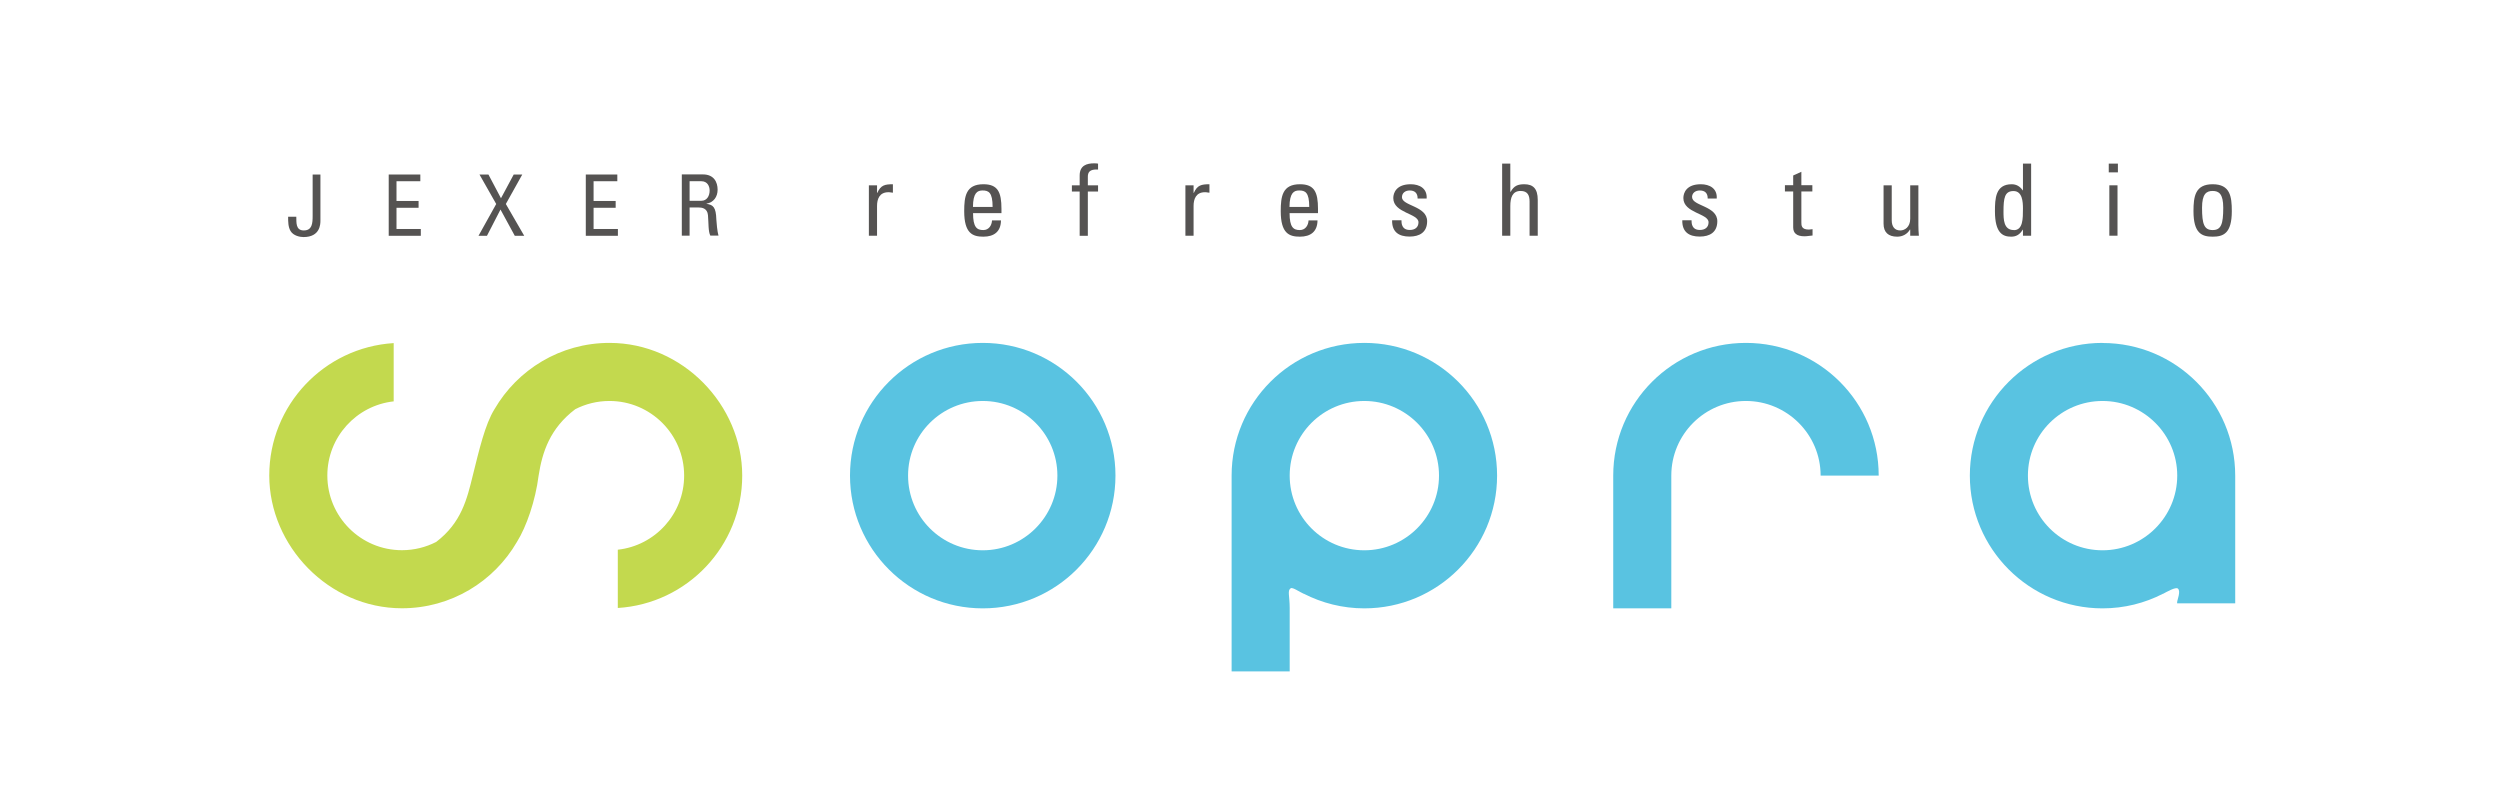 <?xml version="1.0" encoding="UTF-8"?><svg id="_レイヤー_1" xmlns="http://www.w3.org/2000/svg" width="257" height="82" viewBox="0 0 257 82"><defs><style>.cls-1{fill:#555352;}.cls-1,.cls-2,.cls-3{stroke-width:0px;}.cls-2{fill:#59c3e1;}.cls-3{fill:#c3d94e;}</style></defs><path class="cls-3" d="M62.65,35.25c-5.05,0-9.46,2.75-11.82,6.82-.97,1.55-1.58,4.22-2.23,6.82-.59,2.41-1.17,4.85-3.76,6.82-1.05.54-2.25.85-3.52.85-4.24,0-7.67-3.44-7.67-7.68,0-3.95,2.99-7.2,6.82-7.62v-5.99c-7.14.44-12.79,6.37-12.79,13.61s6.11,13.65,13.64,13.65c5.05,0,9.46-2.75,11.82-6.82.97-1.55,1.9-4.22,2.23-6.82.38-2.44,1.17-4.85,3.76-6.82,1.05-.54,2.25-.85,3.52-.85,4.24,0,7.68,3.44,7.68,7.67,0,3.95-2.99,7.2-6.82,7.62v5.99c7.14-.44,12.79-6.37,12.79-13.61s-6.11-13.64-13.64-13.64"/><path class="cls-2" d="M101.03,35.25c-7.54,0-13.65,6.11-13.65,13.64s6.11,13.65,13.65,13.65,13.64-6.11,13.64-13.65-6.11-13.64-13.64-13.64ZM101.03,56.57c-4.24,0-7.68-3.43-7.68-7.68s3.44-7.67,7.68-7.67,7.67,3.44,7.67,7.67-3.44,7.68-7.67,7.68Z"/><path class="cls-2" d="M179.48,35.25c-7.54,0-13.64,6.11-13.64,13.64v13.65h5.97v-13.65c0-4.24,3.44-7.67,7.67-7.67s7.68,3.44,7.68,7.67h0s5.97,0,5.97,0h0c0-7.54-6.11-13.64-13.65-13.64Z"/><path class="cls-2" d="M140.25,35.25c-7.54,0-13.64,6.11-13.64,13.64v20.13h5.97v-6.51c0-1.26-.26-1.81.11-2.04.2-.12.91.39,1.33.57,0,0,.01,0,.02,0,1.86.95,3.97,1.5,6.21,1.5,7.54,0,13.65-6.11,13.65-13.65s-6.11-13.64-13.65-13.64ZM140.25,56.57c-4.24,0-7.67-3.43-7.67-7.68s3.44-7.67,7.67-7.67,7.68,3.44,7.68,7.67-3.44,7.68-7.68,7.68Z"/><path class="cls-2" d="M216.14,35.25c-7.53,0-13.64,6.11-13.64,13.64s6.11,13.65,13.64,13.65c2.24,0,4.34-.54,6.21-1.5,0,0,.01,0,.02,0,.36-.19,1.28-.72,1.51-.54.34.27-.07,1.19-.07,1.4v.12h5.97v-13.12c0-7.54-6.11-13.64-13.64-13.64ZM216.14,56.57c-4.24,0-7.67-3.43-7.67-7.68s3.44-7.67,7.67-7.67,7.68,3.44,7.68,7.67-3.44,7.68-7.68,7.68Z"/><path class="cls-1" d="M32.14,22.19c0,.77-.05,1.5-.91,1.5s-.75-.85-.77-1.41h-.84c0,.51,0,1.05.25,1.47.3.5.98.62,1.33.62,1.73,0,1.74-1.35,1.74-1.69v-4.74h-.8v4.26Z"/><polygon class="cls-1" points="40.76 21.36 43.03 21.36 43.03 20.66 40.76 20.66 40.76 18.63 43.21 18.63 43.21 17.94 39.96 17.94 39.96 24.24 43.26 24.24 43.26 23.54 40.76 23.54 40.76 21.36"/><polygon class="cls-1" points="53.69 17.94 52.81 17.94 51.5 20.38 50.21 17.94 49.29 17.94 51.01 20.97 49.19 24.24 50.06 24.24 51.45 21.54 52.92 24.24 53.89 24.24 52 20.97 53.69 17.94"/><polygon class="cls-1" points="61.02 21.36 63.29 21.36 63.29 20.66 61.02 20.66 61.02 18.63 63.46 18.63 63.46 17.94 60.22 17.94 60.22 24.24 63.52 24.24 63.52 23.54 61.02 23.54 61.02 21.36"/><path class="cls-1" d="M72.62,20.96v-.02c.74-.13,1.15-.7,1.15-1.44,0-.79-.39-1.57-1.51-1.57h-2.17v6.3h.8v-2.9h.94c.27,0,.89.04.95.8.07.84.02,1.66.24,2.09h.84c-.12-.39-.21-1.38-.22-1.65-.04-1.27-.31-1.51-1.03-1.62ZM72.09,20.64h-1.2v-2.01h1.21c.62,0,.85.51.85.96,0,.55-.28,1.05-.85,1.05Z"/><path class="cls-1" d="M90.18,19.83h-.02v-.78h-.84v5.18h.84v-3.06c0-.7.24-1.41,1.17-1.41.08,0,.16,0,.23.02.07.01.15.02.23.03v-.87c-.82,0-1.25.09-1.6.88Z"/><path class="cls-1" d="M101.09,18.94c-1.8,0-1.97,1.25-1.97,2.77,0,2.29.87,2.62,1.97,2.62s1.8-.52,1.81-1.67h-.92c-.03.52-.33.99-.9.99-.66,0-1.05-.29-1.05-1.74h2.92v-.44c0-1.71-.37-2.53-1.85-2.53ZM100.02,21.27c.01-1.44.45-1.69.98-1.69.62,0,1.04.18,1.04,1.69h-2.02Z"/><path class="cls-1" d="M110.99,18.04v1.01h-.8v.64h.8v4.55h.84v-4.55h1.05v-.64h-1.05v-.88c0-.42.15-.8,1.05-.74v-.61c-.12-.02-.23-.03-.4-.03-.75,0-1.49.21-1.49,1.25Z"/><path class="cls-1" d="M122.72,19.83h-.02v-.78h-.84v5.18h.84v-3.06c0-.7.24-1.41,1.17-1.41.08,0,.15,0,.23.02.07.01.15.02.23.03v-.87c-.82,0-1.25.09-1.6.88Z"/><path class="cls-1" d="M133.63,18.94c-1.8,0-1.97,1.25-1.97,2.77,0,2.29.87,2.62,1.97,2.62s1.8-.52,1.81-1.67h-.92c-.03.52-.33.99-.9.99-.66,0-1.05-.29-1.05-1.74h2.92v-.44c0-1.71-.37-2.53-1.85-2.53ZM132.56,21.27c.01-1.44.45-1.69.99-1.69.62,0,1.04.18,1.04,1.69h-2.02Z"/><path class="cls-1" d="M144.12,20.28c0-.45.35-.7.8-.7.53,0,.82.29.81.83h.93c.07-1.03-.72-1.47-1.64-1.47-1.46,0-1.79.87-1.79,1.42,0,1.55,2.59,1.57,2.59,2.49,0,.54-.39.79-.89.79-.85,0-.86-.7-.86-1h-.96c-.03,1.19.67,1.68,1.79,1.68,1.03,0,1.81-.44,1.81-1.58,0-1.58-2.59-1.56-2.59-2.47Z"/><path class="cls-1" d="M156.71,18.94c-.68,0-1.07.16-1.41.77h-.04v-2.89h-.84v7.41h.84v-3.05c0-.87.22-1.55,1.06-1.55.72,0,.92.45.92,1.09v3.51h.84v-3.68c0-1.17-.49-1.61-1.38-1.61Z"/><path class="cls-1" d="M173.94,20.28c0-.45.35-.7.8-.7.54,0,.82.29.81.83h.93c.07-1.03-.72-1.47-1.64-1.47-1.46,0-1.79.87-1.79,1.42,0,1.55,2.59,1.57,2.59,2.49,0,.54-.39.79-.89.79-.85,0-.86-.7-.86-1h-.95c-.03,1.19.67,1.68,1.79,1.68,1.03,0,1.81-.44,1.81-1.58,0-1.58-2.59-1.56-2.59-2.47Z"/><path class="cls-1" d="M185.18,22.85v-3.17h1.13v-.64h-1.13v-1.38l-.84.38v1h-.85v.64h.85v3.69c0,.6.36.92,1.16.92.28,0,.55-.06.83-.08v-.65c-.19.02-.32.04-.38.04-.77,0-.77-.42-.77-.75Z"/><path class="cls-1" d="M197.21,19.05h-.84v3.44c0,.86-.57,1.2-1.02,1.2-.6,0-.88-.42-.88-1.05v-3.59h-.84v3.95c0,.88.49,1.33,1.4,1.33.55,0,1.04-.26,1.31-.73h.03v.63h.89c-.03-.36-.05-.72-.05-1.08v-4.11Z"/><path class="cls-1" d="M207.97,19.57h-.03c-.29-.41-.65-.63-1.14-.63-1.67,0-1.72,1.49-1.72,2.78,0,2.28.84,2.61,1.67,2.61.54,0,.9-.24,1.19-.72h.02v.62h.84v-7.41h-.84v2.75ZM207.02,23.65c-1.06,0-1.06-1.13-1.06-1.91,0-1.39.12-2.1,1.03-2.1s.97,1.11.97,1.8c0,1.05,0,2.22-.94,2.22Z"/><rect class="cls-1" x="216.78" y="16.82" width=".94" height=".9"/><rect class="cls-1" x="216.84" y="19.05" width=".84" height="5.18"/><path class="cls-1" d="M227.46,18.94c-1.79,0-1.97,1.25-1.97,2.77,0,2.29.87,2.62,1.97,2.62s1.97-.33,1.97-2.62c0-1.52-.17-2.77-1.97-2.77ZM227.46,23.65c-.87,0-1.09-.61-1.09-2.29,0-1.42.44-1.73,1.09-1.73s1.09.31,1.09,1.73c0,1.68-.22,2.29-1.09,2.29Z"/></svg>